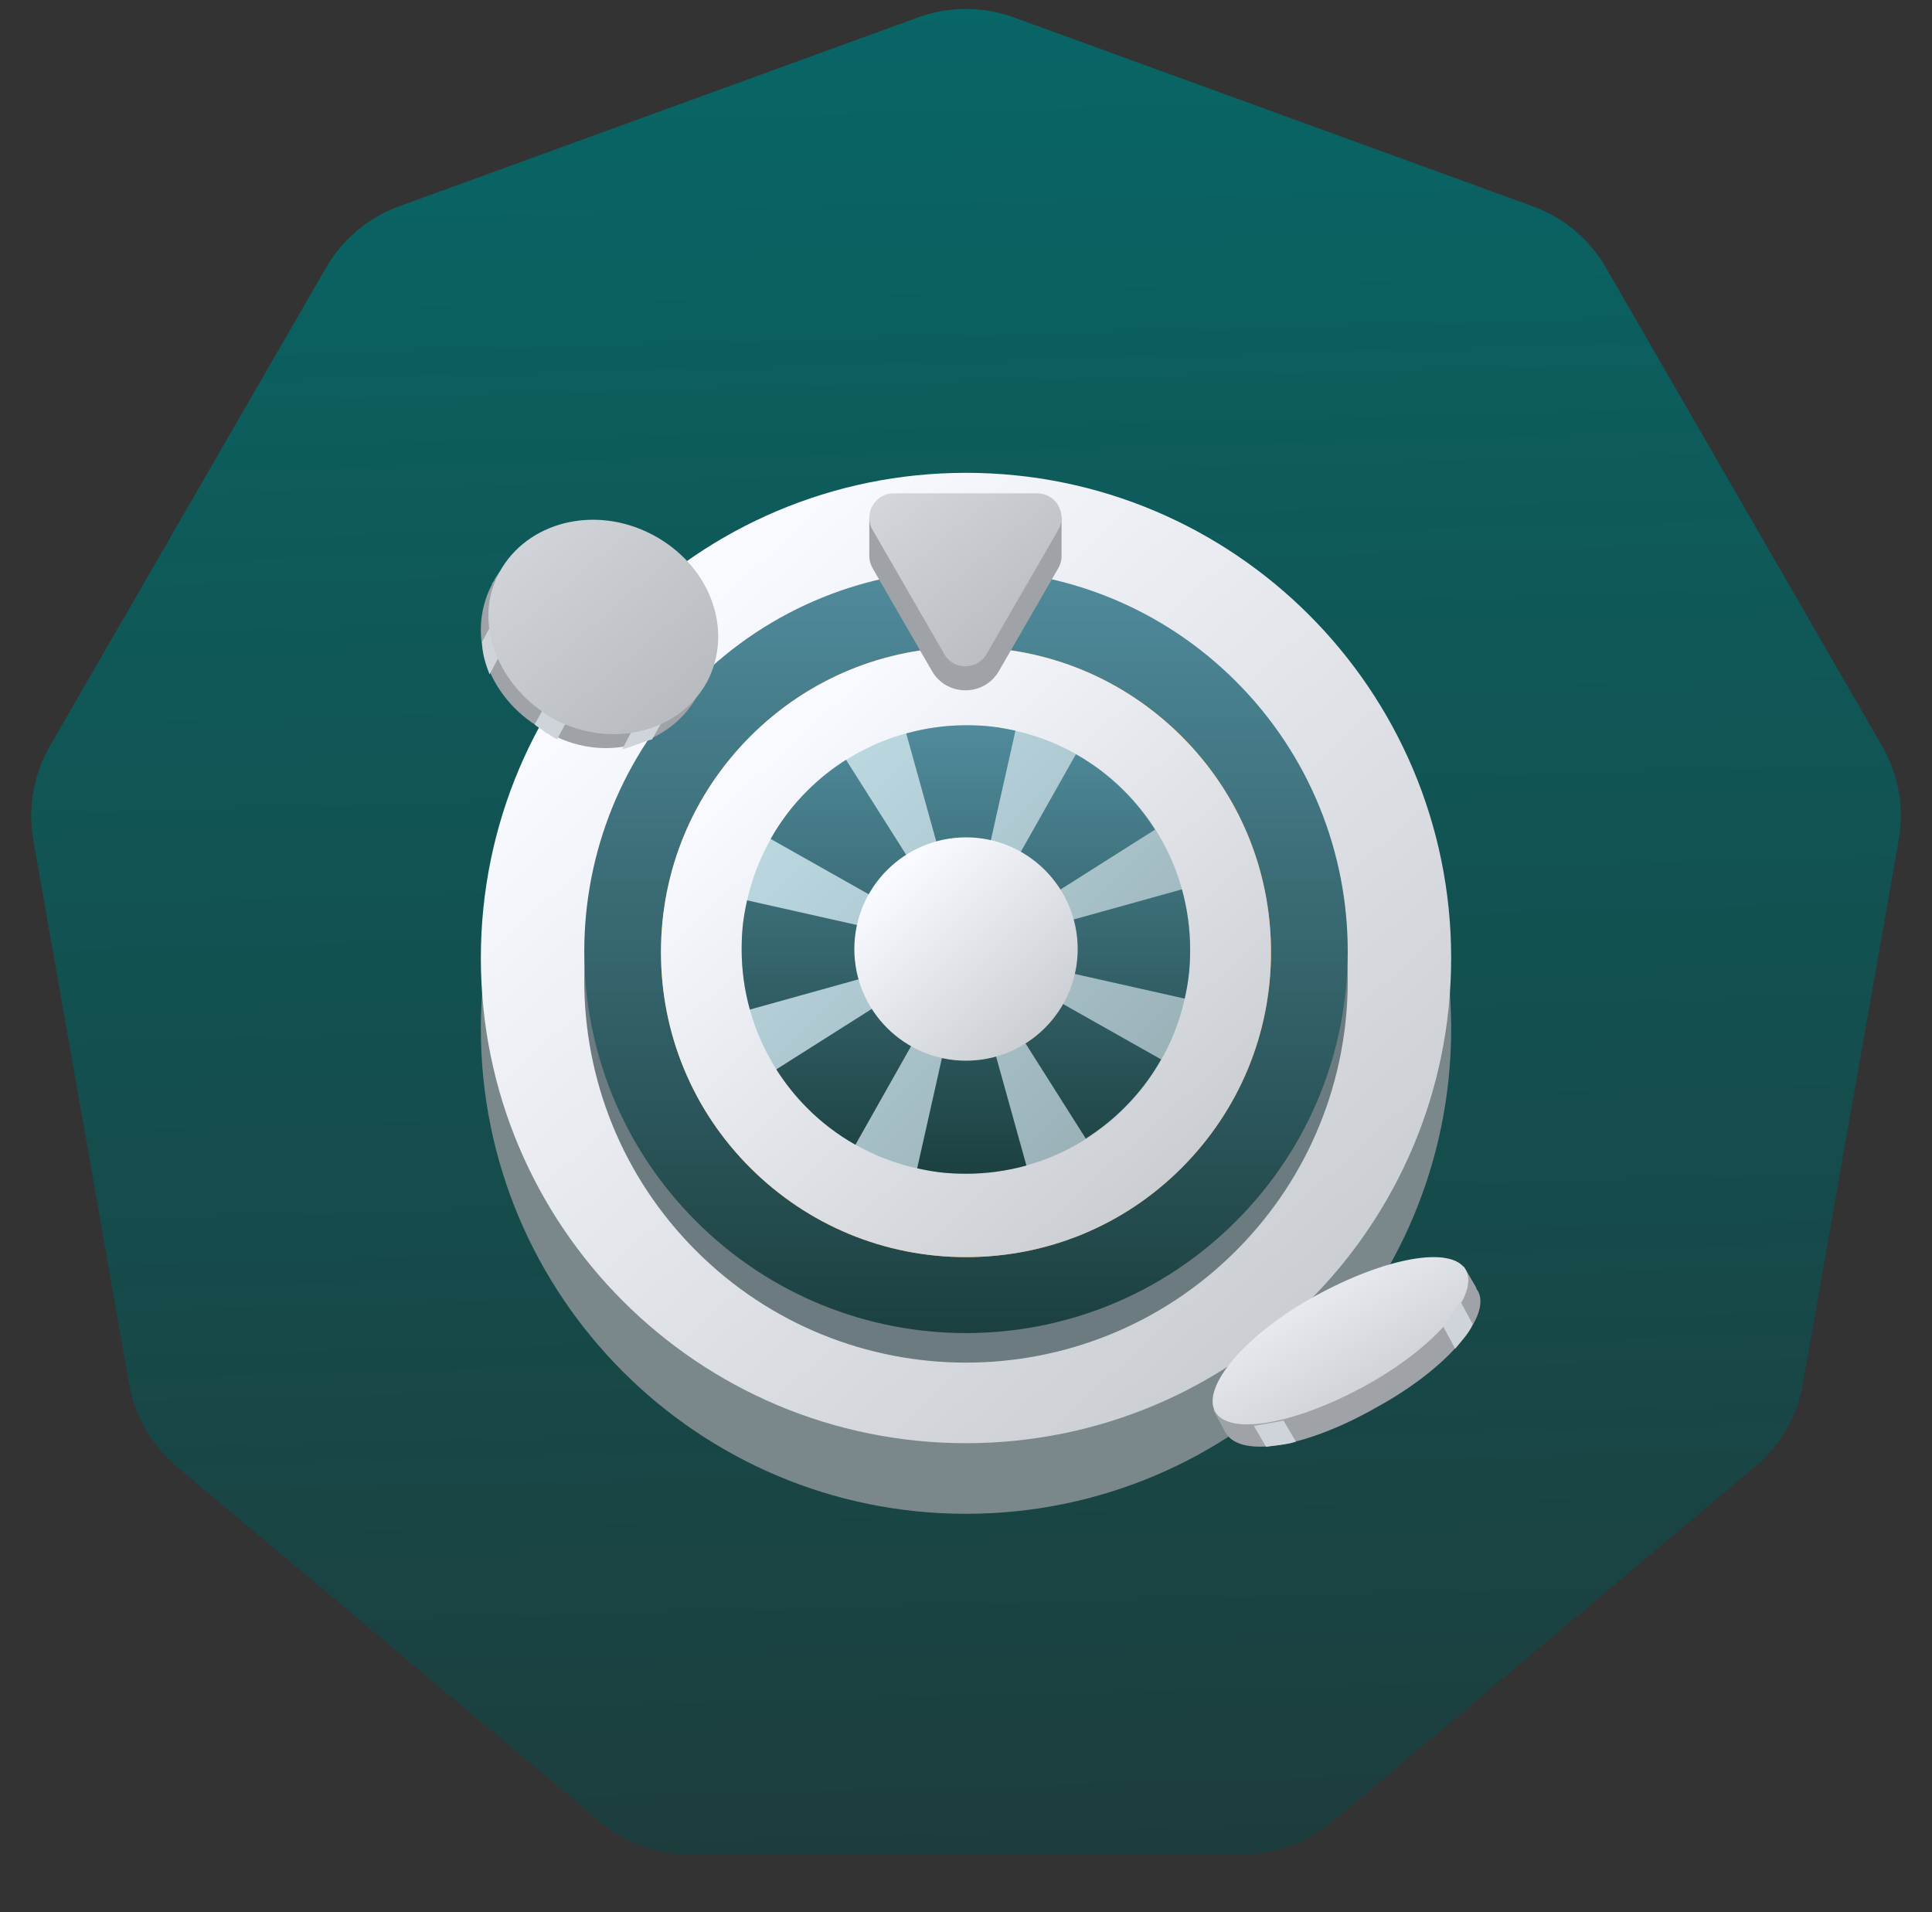 <svg width="97" height="96" viewBox="0 0 97 96" fill="none" xmlns="http://www.w3.org/2000/svg">
<rect x="0" y="0" width="97" height="96" fill="#333333" stroke="none"/>
<path d="M46.103 0.872C47.651 0.308 49.348 0.308 50.896 0.872L76.957 10.357C78.505 10.921 79.805 12.011 80.629 13.438L94.495 37.456C95.319 38.882 95.614 40.554 95.328 42.176L90.512 69.488C90.226 71.11 89.377 72.58 88.115 73.639L66.871 91.465C65.609 92.524 64.014 93.105 62.366 93.105H34.633C32.986 93.105 31.391 92.524 30.129 91.465L8.884 73.639C7.622 72.58 6.774 71.11 6.488 69.488L1.672 42.176C1.386 40.554 1.681 38.882 2.504 37.456L16.371 13.438C17.195 12.011 18.495 10.921 20.043 10.357L46.103 0.872Z" fill="url(#paint0_linear_383_339599)"/>
<g clip-path="url(#clip0_383_339599)">
<path d="M48.5 76C61.953 76 72.859 65.095 72.859 51.642C72.859 38.189 61.953 27.283 48.5 27.283C35.047 27.283 24.142 38.189 24.142 51.642C24.142 65.095 35.047 76 48.5 76Z" fill="#7A888C"/>
<path d="M48.5 72.455C61.953 72.455 72.859 61.55 72.859 48.097C72.859 34.644 61.953 23.738 48.5 23.738C35.047 23.738 24.142 34.644 24.142 48.097C24.142 61.55 35.047 72.455 48.5 72.455Z" fill="url(#paint1_linear_383_339599)"/>
<path d="M48.5 67.223C59.063 67.223 67.625 58.66 67.625 48.098C67.625 37.535 59.063 28.973 48.5 28.973C37.938 28.973 29.375 37.535 29.375 48.098C29.375 58.66 37.938 67.223 48.5 67.223Z" fill="#653EBF"/>
<path d="M48.5 30.711C38.23 30.711 29.85 38.806 29.395 48.966C29.85 59.125 38.23 67.22 48.5 67.22C58.77 67.22 67.15 59.125 67.605 48.966C67.15 38.806 58.77 30.711 48.5 30.711Z" fill="#A024FF"/>
<path d="M62.053 62.796C69.537 55.312 69.537 43.177 62.053 35.692C54.568 28.207 42.433 28.207 34.949 35.692C27.464 43.177 27.464 55.312 34.949 62.796C42.433 70.281 54.568 70.281 62.053 62.796Z" fill="#6B7B80"/>
<path d="M34.948 34.209C42.433 26.724 54.568 26.724 62.053 34.209C69.537 41.694 69.537 53.829 62.053 61.313C54.568 68.798 42.433 68.798 34.948 61.313C27.464 53.829 27.464 41.694 34.948 34.209Z" fill="url(#paint2_linear_383_339599)"/>
<path d="M48.5 32.486C52.595 32.486 56.434 34.081 59.329 36.971C62.218 39.86 63.813 43.705 63.813 47.8C63.813 51.895 62.218 55.735 59.329 58.63C56.44 61.525 52.589 63.113 48.5 63.113C44.41 63.113 40.565 61.519 37.67 58.63C34.775 55.74 33.185 51.889 33.185 47.8C33.186 43.71 34.781 39.865 37.67 36.971C40.559 34.081 44.405 32.486 48.5 32.486Z" fill="#EA8E21"/>
<path d="M48.5 32.486C52.595 32.486 56.434 34.082 59.329 36.971C62.218 39.86 63.813 43.705 63.813 47.8C63.813 51.895 62.218 55.735 59.329 58.63C56.44 61.525 52.589 63.113 48.5 63.113C44.411 63.113 40.565 61.519 37.67 58.63C34.775 55.741 33.185 51.889 33.185 47.8C33.186 43.711 34.781 39.865 37.67 36.971C40.559 34.081 44.405 32.486 48.5 32.486Z" fill="url(#paint3_linear_383_339599)"/>
<path d="M56.457 55.63C60.853 51.234 60.853 44.106 56.457 39.71C52.06 35.313 44.933 35.313 40.536 39.71C36.14 44.106 36.14 51.234 40.536 55.63C44.933 60.026 52.06 60.026 56.457 55.63Z" fill="url(#paint4_linear_383_339599)"/>
<path d="M48.517 36.412C49.539 36.412 50.172 36.507 50.983 36.685L48.538 47.57L54.018 37.867C54.907 38.367 55.724 38.99 56.44 39.712C57.029 40.301 57.546 40.951 57.99 41.651L48.522 47.647L48.519 47.661L59.341 44.65C59.613 45.634 59.752 46.646 59.752 47.668C59.752 48.69 59.657 49.324 59.48 50.135L48.539 47.678L58.296 53.187C57.796 54.076 57.173 54.893 56.451 55.609C55.862 56.198 55.212 56.715 54.512 57.159L48.525 47.705L51.533 58.515C50.55 58.787 49.538 58.926 48.516 58.926C47.493 58.926 46.86 58.831 46.049 58.653L48.511 47.683L48.503 47.669L48.494 47.668L48.5 47.666L48.497 47.661L48.489 47.667L48.494 47.668L48.483 47.67L48.481 47.671L42.948 57.472C42.059 56.972 41.242 56.349 40.525 55.627C39.937 55.038 39.42 54.388 38.976 53.688L48.475 47.672L37.648 50.685C37.375 49.702 37.236 48.69 37.236 47.668C37.236 46.646 37.331 46.012 37.509 45.201L48.484 47.665L48.492 47.652L48.489 47.648L38.692 42.117C39.192 41.228 39.815 40.411 40.537 39.694C41.126 39.105 41.776 38.589 42.477 38.145L48.494 47.648L48.505 47.63L45.499 36.823C46.483 36.551 47.494 36.412 48.517 36.412ZM48.504 47.657L48.512 47.662H48.514L48.511 47.653L48.504 47.657Z" fill="url(#paint5_linear_383_339599)"/>
<path d="M54.107 47.646C54.107 50.737 51.592 53.252 48.5 53.252C45.408 53.252 42.894 50.737 42.894 47.646C42.894 44.554 45.408 42.039 48.5 42.039C51.592 42.039 54.107 44.554 54.107 47.646Z" fill="url(#paint6_linear_383_339599)"/>
<path d="M53.297 27.949C53.297 27.919 53.297 27.89 53.297 27.86V25.949L52.368 26.715V26.724C52.274 26.702 52.177 26.688 52.074 26.688H44.871C44.768 26.688 44.669 26.702 44.574 26.726V26.716L43.645 26.04V27.89C43.645 27.893 43.645 27.898 43.645 27.901V27.986H43.649C43.66 28.167 43.71 28.352 43.81 28.525L46.79 33.687C47.538 34.982 49.406 34.982 50.154 33.687L53.133 28.525C53.234 28.35 53.285 28.167 53.294 27.986H53.296V27.951L53.297 27.949Z" fill="#9FA2A7"/>
<path d="M47.412 32.842L43.81 26.604C43.339 25.787 43.928 24.768 44.87 24.768H52.073C53.014 24.768 53.605 25.787 53.132 26.604L49.53 32.842C49.059 33.658 47.88 33.658 47.409 32.842H47.412Z" fill="url(#paint7_linear_383_339599)"/>
<path d="M61.534 71.933L60.918 70.79L64.26 68.855C65.052 68.239 66.019 67.536 67.074 66.92C68.13 66.305 69.185 65.865 70.153 65.513L73.495 63.578L74.11 64.633C74.11 64.633 74.11 64.721 74.198 64.809C74.902 66.041 72.703 68.679 69.185 70.614C65.667 72.637 62.325 73.252 61.534 71.933Z" fill="#9FA2A7"/>
<path d="M68.575 69.555C65.057 71.489 61.715 72.105 61.012 70.874C60.308 69.642 62.507 67.004 66.025 65.069C69.543 63.134 72.885 62.519 73.588 63.75C74.292 64.981 72.093 67.62 68.575 69.555Z" fill="url(#paint8_linear_383_339599)"/>
<path d="M73.059 67.713L72.443 66.569L73.323 65.338L73.939 66.481C73.763 66.921 73.411 67.273 73.059 67.713Z" fill="#CFD3DA"/>
<path d="M65.062 72.378C64.534 72.553 64.007 72.553 63.567 72.641L62.951 71.586L64.446 71.322L65.062 72.378Z" fill="#CFD3DA"/>
<path d="M35.119 34.733L35.245 33.729L33.111 31.846C32.609 31.093 31.856 30.466 30.978 29.964C30.099 29.587 29.221 29.336 28.343 29.211L25.08 28.709L24.829 29.085C24.829 29.211 24.703 29.211 24.703 29.336C23.323 31.972 24.578 35.234 27.464 36.74C30.225 38.372 33.739 37.493 35.119 34.733C35.119 34.858 35.119 34.858 35.119 34.733Z" fill="#9FA2A7"/>
<path fill-rule="evenodd" clip-rule="evenodd" d="M32.739 37.121L33.869 35.113L32.363 35.49L31.233 37.623C31.735 37.498 32.237 37.247 32.739 37.121ZM27.971 37.121L29.1 34.988L27.971 34.36L26.841 36.368C26.967 36.494 27.218 36.619 27.343 36.745C27.594 36.87 27.72 36.996 27.971 37.121ZM24.582 33.858L25.712 31.725L25.335 30.094L24.206 32.227C24.206 32.729 24.331 33.231 24.582 33.858Z" fill="#CFD3DA"/>
<path d="M27.843 36.119C30.729 37.625 34.118 36.746 35.498 34.237C36.878 31.601 35.623 28.339 32.737 26.833C29.851 25.327 26.463 26.205 25.082 28.715C23.702 31.225 24.957 34.488 27.843 36.119Z" fill="url(#paint9_linear_383_339599)"/>
</g>
<defs>
<linearGradient id="paint0_linear_383_339599" x1="55.158" y1="121.792" x2="48.433" y2="-133.39" gradientUnits="userSpaceOnUse">
<stop offset="0.113" stop-color="#1D3D3D"/>
<stop offset="0.487" stop-color="#086767"/>
</linearGradient>
<linearGradient id="paint1_linear_383_339599" x1="114.339" y1="124.534" x2="-137.673" y2="-151.301" gradientUnits="userSpaceOnUse">
<stop offset="0.107" stop-color="#A7ABAE"/>
<stop offset="0.329" stop-color="#F8FAFF"/>
</linearGradient>
<linearGradient id="paint2_linear_383_339599" x1="48.501" y1="28.596" x2="48.501" y2="66.927" gradientUnits="userSpaceOnUse">
<stop stop-color="#508B9C"/>
<stop offset="1" stop-color="#1C4040"/>
</linearGradient>
<linearGradient id="paint3_linear_383_339599" x1="89.891" y1="95.854" x2="-68.54" y2="-77.561" gradientUnits="userSpaceOnUse">
<stop offset="0.107" stop-color="#A7ABAE"/>
<stop offset="0.329" stop-color="#F8FAFF"/>
</linearGradient>
<linearGradient id="paint4_linear_383_339599" x1="40.536" y1="39.71" x2="56.457" y2="55.63" gradientUnits="userSpaceOnUse">
<stop stop-color="#BBD8E1"/>
<stop offset="1" stop-color="#9AB1B8"/>
</linearGradient>
<linearGradient id="paint5_linear_383_339599" x1="48.494" y1="36.412" x2="48.494" y2="58.926" gradientUnits="userSpaceOnUse">
<stop stop-color="#508B9C"/>
<stop offset="1" stop-color="#1C4040"/>
</linearGradient>
<linearGradient id="paint6_linear_383_339599" x1="63.654" y1="65.239" x2="5.649" y2="1.751" gradientUnits="userSpaceOnUse">
<stop offset="0.107" stop-color="#A7ABAE"/>
<stop offset="0.329" stop-color="#F8FAFF"/>
</linearGradient>
<linearGradient id="paint7_linear_383_339599" x1="61.519" y1="42.74" x2="17.251" y2="-11.107" gradientUnits="userSpaceOnUse">
<stop offset="0.107" stop-color="#A7ABAE"/>
<stop offset="0.565" stop-color="#F8FAFF"/>
</linearGradient>
<linearGradient id="paint8_linear_383_339599" x1="84.65" y1="80.487" x2="46.239" y2="16.209" gradientUnits="userSpaceOnUse">
<stop offset="0.107" stop-color="#A7ABAE"/>
<stop offset="0.359" stop-color="#F8FAFF"/>
</linearGradient>
<linearGradient id="paint9_linear_383_339599" x1="45.885" y1="48.365" x2="-9.318" y2="-16.408" gradientUnits="userSpaceOnUse">
<stop offset="0.107" stop-color="#A7ABAE"/>
<stop offset="0.565" stop-color="#F8FAFF"/>
</linearGradient>
<clipPath id="clip0_383_339599">
<rect width="56" height="56" fill="white" transform="translate(20.5 20)"/>
</clipPath>
</defs>
</svg>
